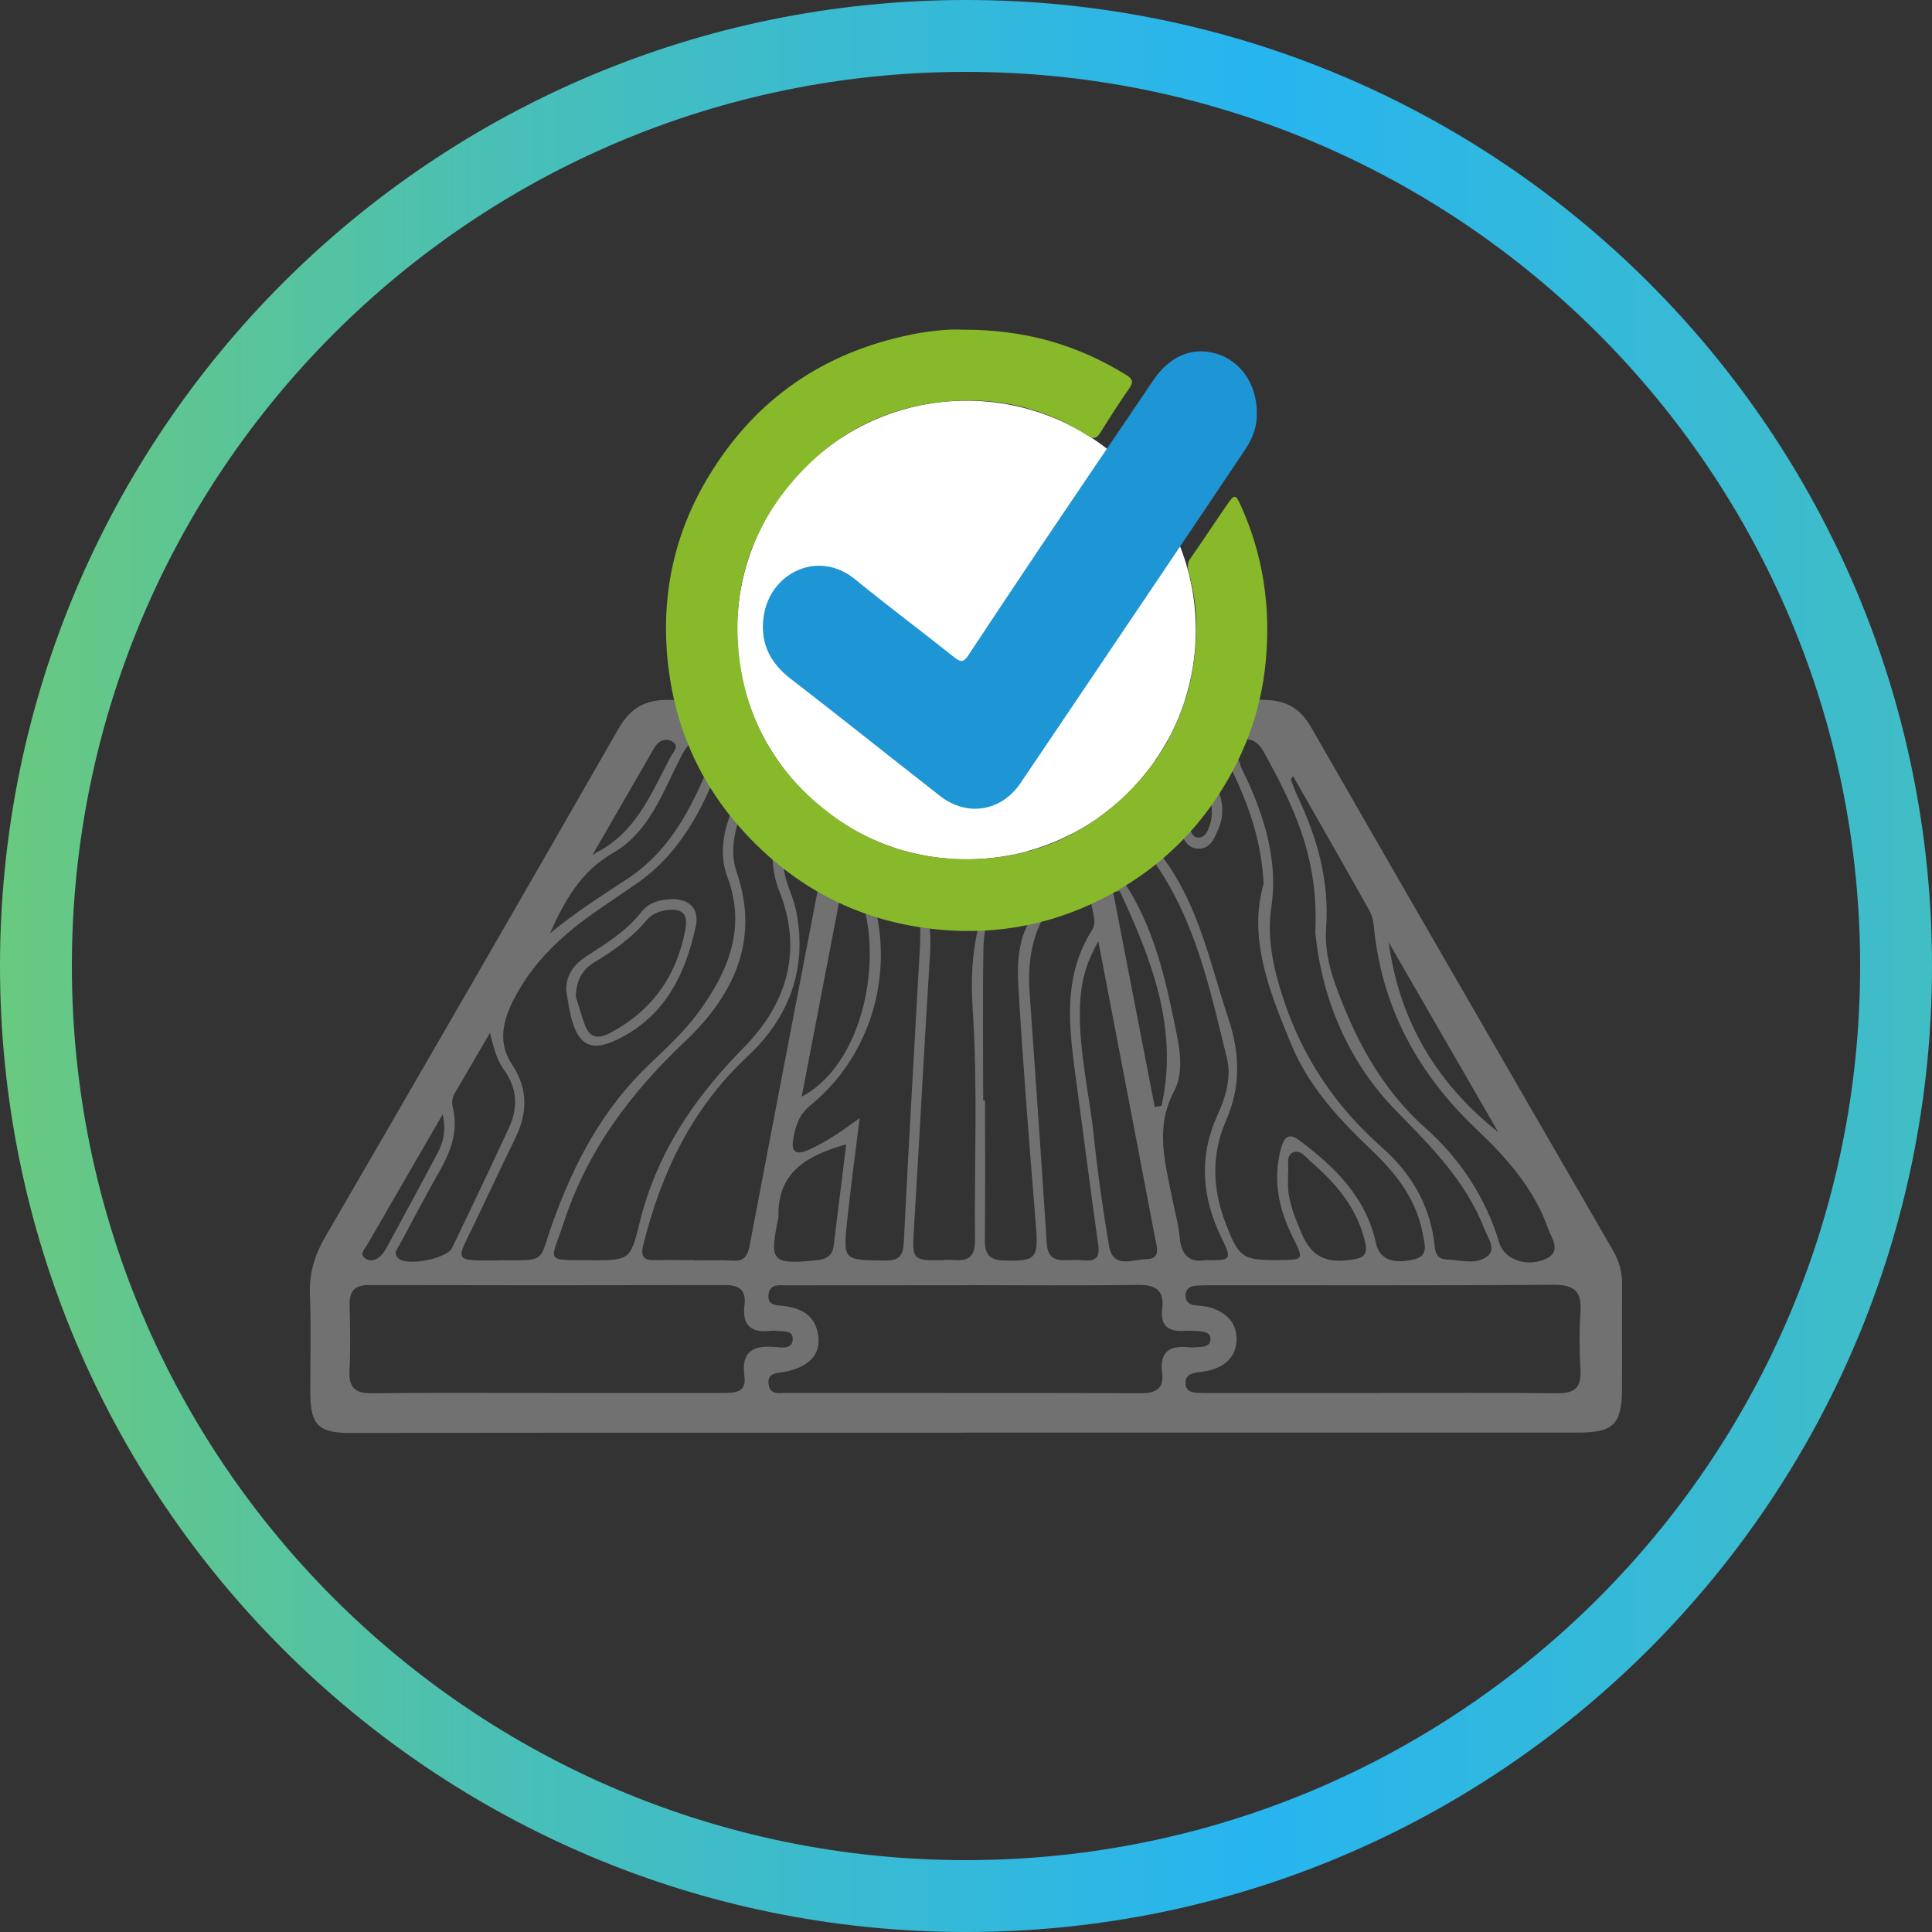 <?xml version="1.0" encoding="UTF-8"?>
<svg xmlns="http://www.w3.org/2000/svg" xmlns:xlink="http://www.w3.org/1999/xlink" viewBox="0 0 200 200">
  <rect x="0" y="0" width="200" height="200" fill="#333333" stroke="none"/>
  <defs>
    <style>
      .cls-1 {
        fill: #717171;
      }

      .cls-1, .cls-2, .cls-3, .cls-4, .cls-5 {
        stroke-width: 0px;
      }

      .cls-2 {
        fill: #fff;
      }

      .cls-3 {
        fill: #87b92a;
      }

      .cls-4 {
        fill: #1e95d4;
      }

      .cls-5 {
        fill: url(#_未命名漸層_14);
      }
    </style>
    <linearGradient id="_未命名漸層_14" data-name="未命名漸層 14" x1="0" y1="100" x2="200" y2="100" gradientUnits="userSpaceOnUse">
      <stop offset="0" stop-color="#69c97f"/>
      <stop offset=".27" stop-color="#48bfb8"/>
      <stop offset=".65" stop-color="#27b5f0"/>
      <stop offset="1" stop-color="#41bdc4"/>
    </linearGradient>
  </defs>
  <g id="_圖層_1" data-name="圖層 1">
    <g>
      <path class="cls-1" d="M99.98,148.31c-11.44,0-22.89,0-34.33,0-9.78,0-19.57.02-29.35.03-3.36,0-4.17-.8-4.18-4.23-.01-3.38.09-6.77-.04-10.15-.08-2.18.5-4.05,1.59-5.92,10.15-17.49,20.27-35,30.32-52.54,1.21-2.12,2.67-3.06,5.16-3.05,20.51.07,41.03.06,61.54,0,2.35,0,3.85.78,5.05,2.86,10.38,18.1,20.85,36.16,31.29,54.23.63,1.1.9,2.25.89,3.5-.02,3.6.01,7.2-.01,10.8-.03,3.59-.9,4.46-4.48,4.46-21.15,0-42.3,0-63.45,0ZM56.67,144.2c6.05,0,12.09,0,18.14,0,1.23,0,2.49-.02,2.25-1.74-.37-2.67,1.02-3.23,3.28-3.01.65.06,1.68.21,1.72-.78.05-1.03-.97-.8-1.64-.9-.21-.03-.43-.03-.65,0-2.04.24-2.97-.59-2.7-2.69.19-1.48-.51-2.05-1.99-2.05-12.31.03-24.61.03-36.92,0-1.54,0-2,.7-1.97,2.12.06,2.23.1,4.47-.01,6.69-.09,1.77.55,2.42,2.35,2.39,6.04-.08,12.09-.03,18.14-.03ZM130.81,91.51c-.26-5.43-2.19-9.75-4.39-13.98-.07-.13-.15-.25-.24-.36-.4-.53-.98-.72-1.53-.46-.66.32-.2.88-.04,1.31.45,1.21.94,2.41,1.43,3.6.57,1.39.7,2.79.09,4.19-.4.91-.78,2-1.98,2.04-1.23.05-1.65-1.01-2.03-1.95-1.19-2.94-2.87-5.63-4.41-8.39-.54-.98-1.35-1.11-2.18-.79-1.06.4-.38,1.26-.16,1.83,1.36,3.64,2.82,7.23,5.15,10.4,3.62,4.94,4.77,10.87,6.65,16.52,1.19,3.56,1.29,7.01-.24,10.5-1.55,3.54-1.43,7.12-.04,10.7,1.38,3.55,1.75,3.81,5.52,3.77,2.56-.02,2.58-.03,1.45-2.3-1.47-2.92-2.13-5.94-1.27-9.18.27-1.03.69-1.84,1.91-.92,3.69,2.77,6.9,5.89,7.94,10.64.36,1.66,1.67,2.19,3.86,1.71,1.66-.36,1.17-1.57,1-2.57-.63-3.66-2.81-6.38-5.41-8.85-3.34-3.18-6.43-6.52-8.25-10.92-2.28-5.52-4.44-10.99-2.83-16.57ZM51.62,130.46c5.07-.02,4.08.35,5.59-3.88,2.21-6.19,5.2-11.83,10.02-16.41,1.82-1.73,3.7-3.48,5.16-5.49,3.01-4.15,4.89-8.64,2.9-13.92-.73-1.95-.52-3.99.13-5.94.75-2.25,1.56-4.49,2.39-6.71.55-1.47-.25-1.61-1.37-1.47-1.38.17-1.55,1.43-1.9,2.37-1.85,4.93-4.25,9.46-8.75,12.54-1.31.89-2.62,1.78-3.92,2.68-3.36,2.31-6.34,5-8.35,8.6-1.3,2.33-2.18,4.85-.53,7.34,1.72,2.59,1.62,5.09.31,7.75-1.4,2.84-2.73,5.72-4.1,8.57-2.01,4.19-2.44,3.99,2.41,3.99ZM100,133.05c-6.18,0-12.37,0-18.55.01-.74,0-1.75-.2-1.89.92-.15,1.18.82,1.13,1.6,1.22,2.02.23,3.41,1.18,3.57,3.34.13,1.8-1.11,2.99-3.41,3.46-.8.17-1.94.02-1.75,1.34.16,1.11,1.19.85,1.93.85,12.22.02,24.45,0,36.67.03,1.56,0,2.34-.52,2.13-2.12-.28-2.16.79-2.85,2.76-2.63.35.04.72,0,1.08-.02.51-.04,1.1-.09,1.16-.72.07-.8-.59-.87-1.18-.92-.5-.04-1.01-.07-1.51-.04-1.6.11-2.53-.48-2.3-2.22.27-2.06-.73-2.57-2.63-2.54-5.9.09-11.79.03-17.69.03ZM142.85,144.2c6.11,0,12.23-.04,18.34.03,1.74.02,2.52-.53,2.42-2.35-.1-2.01-.14-4.03,0-6.04.16-2.18-.66-2.86-2.83-2.84-11.87.09-23.73.04-35.6.05-.5,0-1.01.01-1.51.06-.57.06-.93.39-.94.98-.01.59.31.93.89,1.02.57.08,1.16.09,1.7.25,1.59.49,2.69,1.54,2.69,3.24,0,1.7-1.04,2.78-2.67,3.23-.48.13-.99.18-1.49.26-.62.09-1.13.33-1.12,1.06,0,.88.64,1.02,1.34,1.04.5.02,1.01.02,1.51.02,5.75,0,11.51,0,17.26,0ZM97.57,130.46c1.25-.26,3.38.81,3.36-2.06-.07-7.98.29-15.99-.24-23.94-.41-6.14.62-11.46,4.46-16.35,2.29-2.92,2.48-6.48,1.84-10.1-.22-1.25-.92-1.44-1.97-1.41-1.3.03-1.04.9-.99,1.67.23,3.69-1.15,6.9-2.99,9.96-.42.69-.98,1.31-1.9,1.18-.94-.14-1.2-.92-1.38-1.72-.73-3.15-1.52-6.29-1.63-9.55-.03-.78-.15-1.44-1.13-1.5-.91-.05-1.34.43-1.41,1.26-.37,4.36-1.13,8.77,1.05,12.89,1.32,2.5,1.81,5.09,1.64,7.9-.59,9.39-1.08,18.79-1.65,28.19-.22,3.6-.26,3.6,2.95,3.58ZM61.08,130.46c3.95,0,4.19.06,5.1-3.75,1.74-7.25,5.64-13.02,10.82-18.27,4.4-4.48,6.17-9.94,3.66-16.23-.93-2.32-.82-4.82-.28-7.23.47-2.1,1.25-4.13,1.75-6.22.16-.66,1.12-1.78-.35-2.08-1.08-.22-2.3-.32-2.8,1.23-.78,2.39-1.75,4.72-2.54,7.1-.57,1.73-.77,3.58-.17,5.31,2.45,7.14-.46,12.85-5.34,17.47-5.67,5.36-10.12,11.3-12.56,18.74-1.36,4.14-2.15,3.92,2.75,3.92ZM88.99,115.74c-.48,3.94-.94,7.27-1.29,10.6-.43,4.14-.39,4.09,3.78,4.15,1.42.02,2.01-.29,2.08-1.86.48-9.84,1.07-19.68,1.61-29.52.12-2.23.35-4.54-.85-6.54-2.61-4.37-2.29-9.1-1.95-13.85.06-.79.65-1.83-.73-2.06-1.34-.23-1.71.66-1.9,1.78-.43,2.48-.88,4.96-1.44,7.42-.31,1.35-.07,2.46.59,3.69,4.42,8.25,2.31,18.94-4.96,24.84-1.22.99-1.57,2.14-1.81,3.48-.25,1.37.27,1.74,1.54,1.18,1.71-.75,3.25-1.78,5.33-3.3ZM71.87,130.45s0,.02,0,.03c1.3,0,2.6-.07,3.88.02,1.17.09,1.61-.32,1.84-1.5,3.18-16.74,6.42-33.48,9.63-50.22.15-.77.72-1.91-.62-2.08-1.02-.12-2.53-.72-2.99.84-1.17,3.98-2.91,7.85-2.5,12.17.15,1.62.98,3,1.3,4.55,1.22,5.98-.73,11.08-5,15.07-5.77,5.39-8.95,12.04-10.81,19.51-.28,1.12-.06,1.65,1.17,1.61,1.37-.04,2.73,0,4.1,0ZM136.16,96.54c.4-7.98-2.42-13.4-5.38-18.78-.66-1.19-1.74-1.53-2.71-1-1.11.61.05,1.49.26,2.21.24.82.71,1.57,1.05,2.36,1.73,4.01,2.88,8.13,2.23,12.57-.47,3.2.19,6.25,1.18,9.31,1.99,6.19,5.45,11.32,10.31,15.61,2.87,2.53,4.8,5.71,5.35,9.6.12.83.04,1.9,1.24,1.95,1.48.05,3.17.65,4.37-.4.82-.72-.07-1.9-.42-2.8-1.9-4.9-5.51-8.51-9.1-12.17-5.43-5.53-7.79-12.4-8.38-18.45ZM101.78,113.92c.06,0,.13,0,.19,0,0,4.82.03,9.63-.02,14.45-.01,1.42.44,2.08,1.97,2.12,3.35.09,3.59-.2,3.31-3.67-.67-8.3-1.34-16.61-1.82-24.92-.15-2.64.1-5.5,1.92-7.59,4.29-4.89,4.52-10.3,2.67-16.13-.22-.68-.22-1.58-1.22-1.45-1.12.14-.73,1.04-.63,1.7.65,4.36-.41,8.25-3.14,11.72-1.82,2.31-3.14,4.88-3.2,7.86-.1,5.31-.03,10.62-.03,15.92ZM124.7,130.45c2.81.05,2.86-.02,1.73-2.35-2.02-4.17-2.35-8.38-.39-12.68.85-1.86,1.45-3.92.97-5.87-1.72-7.03-3.22-14.18-7.5-20.28-2-2.85-3.41-5.99-4.67-9.21-.34-.87-.63-1.76-.95-2.63-.16-.43-.44-.79-.94-.7-.55.1-.63.55-.51,1,1.11,4.49.98,9.3,3.76,13.36,3.33,4.85,4.51,10.5,5.65,16.15.4,1.96.56,4.08-.31,5.72-2.03,3.84-.89,7.53-.15,11.3.25,1.27.62,2.53.73,3.81.15,1.8.96,2.64,2.59,2.39ZM133.85,80.34c-.15.26-.23.33-.22.37.23.6.45,1.21.73,1.8,2.02,4.29,3.27,8.74,2.92,13.56-.14,1.95.25,3.86.91,5.72,2.04,5.69,4.75,10.87,9.39,15,3.57,3.18,6.21,7.16,7.62,11.85.51,1.71,2.76,2.57,4.76,1.71,1.78-.76.65-2.16.31-3.14-1.44-4.11-4.26-7.31-7.36-10.25-6.09-5.75-9.87-12.63-10.69-21.05-.05-.56-.19-1.17-.46-1.65-2.59-4.62-5.22-9.22-7.9-13.92ZM111.95,88.52c-.99,1.74-1.59,3.26-2.58,4.45-2.39,2.86-3.03,6.13-2.79,9.69.6,8.68,1.22,17.36,1.78,26.04.08,1.31.67,1.8,1.89,1.75.65-.02,1.3-.04,1.94.02,1.23.13,1.68-.3,1.5-1.59-.79-5.63-1.51-11.26-2.27-16.89-.72-5.38-1.52-10.76,1.64-15.73.29-.45.26-.97.16-1.47-.4-1.97-.8-3.94-1.28-6.27ZM113.7,97.45c-1.38,2.38-1.83,4.49-1.9,6.73-.15,4.63.99,9.12,1.46,13.68.38,3.71.93,7.41,1.54,11.08.41,2.47,2.48,1.42,3.84,1.41,1.61,0,1.1-1.3.92-2.26-.79-4.16-1.58-8.32-2.38-12.48-1.13-5.9-2.26-11.8-3.48-18.16ZM50.72,106.92c-1.22,2.09-2.44,4.19-3.66,6.28-.27.46-.31.93-.18,1.46.59,2.41-.22,4.52-1.38,6.58-1.42,2.51-2.76,5.05-4.12,7.59-.25.47-.76,1-.05,1.5,1.03.73,4.94-.05,5.47-1.15,2-4.15,3.98-8.3,5.91-12.49.94-2.04.82-4.06-.53-5.93-.78-1.09-1.08-2.33-1.46-3.84ZM82.99,113.53c7.66-4.1,8.93-18.45,4.52-23.51-1.51,7.88-3,15.61-4.52,23.51ZM56.95,96.61c2.53-2.1,5.26-3.84,7.96-5.61,4.81-3.15,7-8.05,9.03-13.1.38-.95.05-1.25-.94-1.33-1.46-.12-2,.77-2.55,1.85-1.86,3.64-3.24,7.72-7.01,9.89-3.35,1.93-5.02,4.98-6.5,8.29ZM87.6,118.46c-4.15,1.18-7.15,2.94-7.01,7.5,0,.07-.03.14-.04.21-.92,4.47-.64,4.74,4,4.29,1.01-.1,1.63-.47,1.75-1.51.42-3.41.85-6.82,1.3-10.49ZM133.34,122.2c-.11,1.85.65,3.76,1.5,5.69.89,2.01,2.24,2.78,4.4,2.59,2.18-.19,2.51-.53,1.87-2.67-.93-3.08-2.93-5.41-5.3-7.45-.57-.49-1.17-1.41-1.96-1.06-.8.36-.39,1.42-.51,2.17-.02.14,0,.29,0,.73ZM99.94,76.59c-1.08.17-2.86-.61-2.75,1.74.14,3.11.85,6.11,1.62,9.1.29,1.11.94,1.03,1.44.16,1.4-2.44,2.61-4.98,2.75-7.86.14-2.79-.2-3.13-3.05-3.14ZM115.92,92.25c-.23.03-.46.06-.69.1,1.44,7.42,2.88,14.84,4.31,22.25.23-.04.47-.09.7-.13,1.79-8.01-1.04-15.16-4.32-22.22ZM143.76,97.55c1.07,8.04,4.93,14.58,11.33,19.64-3.78-6.55-7.56-13.1-11.33-19.64ZM125.45,84.28c.06-2.3-1.24-3.75-1.66-5.47-.48-1.96-1.74-2.37-3.52-2.24-1.31.1-1.82.57-1.01,1.71,1.6,2.24,2.57,4.78,3.77,7.21.24.5.38,1.24,1.05,1.22.75-.02.97-.77,1.18-1.37.16-.47.17-.98.19-1.06ZM45.83,115.35c-2.75,4.75-5.3,9.14-7.84,13.54-.23.4-.78.89-.26,1.32.55.45,1.24.26,1.73-.25.29-.3.51-.69.71-1.07,1.71-3.15,3.41-6.29,5.09-9.45.62-1.16.95-2.38.56-4.09ZM61.32,88.52c.78-.46,1-.59,1.22-.72,3.57-2.21,5.02-5.97,6.87-9.43.26-.48,1.01-1.16.13-1.64-.69-.37-1.4-.03-1.81.69-2.03,3.52-4.06,7.03-6.4,11.09Z"/>
      <path class="cls-1" d="M58.61,102.54c-.02-1.72.9-2.78,2.16-3.59,2.05-1.32,4.11-2.6,5.65-4.57.73-.94,1.89-1.27,3.09-1.3,1.88-.04,2.92,1.01,2.51,2.84-1.05,4.76-2.98,8.94-7.58,11.42-3.02,1.63-4.53,1.14-5.35-2.15-.22-.9-.33-1.83-.48-2.66ZM59.6,103.14c.24.77.55,1.87.94,2.94.47,1.3,1.3,1.53,2.54.89,4.38-2.29,6.95-5.88,7.86-10.7.32-1.68-.29-2.27-2-2.04-.83.11-1.54.46-2.05,1.08-1.5,1.79-3.37,3.1-5.35,4.3-1.19.72-1.87,1.75-1.93,3.53Z"/>
      <g>
        <circle class="cls-2" cx="100.05" cy="65.22" r="23.74"/>
        <path class="cls-3" d="M99.63,34.13c6.53-.03,11.94,1.59,16.95,4.68.64.39.8.71.33,1.38-1.04,1.49-2.03,3.03-2.99,4.58-.38.61-.7.73-1.33.32-4-2.6-8.44-3.79-13.15-3.62-7.13.26-13.06,3.16-17.65,8.68-4.01,4.82-5.81,10.4-5.38,16.62.5,7.13,3.62,12.93,9.32,17.31,4.79,3.69,10.24,5.21,16.21,4.8,5.21-.36,9.81-2.33,13.73-5.8,5.53-4.89,8.18-11.08,8.17-18.43,0-1.83-.31-3.63-.78-5.4-.13-.5-.18-.94.16-1.42,1.31-1.88,2.57-3.8,3.88-5.69.66-.97.82-.96,1.29.07,2.39,5.21,3.18,10.67,2.63,16.36-.51,5.31-2.39,10.13-5.39,14.48-2.5,3.62-5.68,6.58-9.47,8.85-5.54,3.32-11.56,4.83-17.98,4.41-8.28-.55-15.32-3.9-20.99-10-4.55-4.89-7.23-10.71-8.01-17.33-.84-7.06.53-13.71,4.26-19.81,4.82-7.89,11.82-12.69,20.86-14.53,1.96-.4,3.96-.59,5.34-.51Z"/>
        <path class="cls-4" d="M130.1,42.78c.06,1.38-.45,2.64-1.24,3.82-2.69,4-5.37,8.01-8.07,12.01-3.68,5.47-7.36,10.93-11.05,16.39-1.36,2.02-2.73,4.05-4.1,6.07-1.98,2.93-5.53,3.51-8.31,1.34-2.85-2.22-5.69-4.47-8.53-6.71-2.31-1.82-4.62-3.64-6.95-5.43-2.32-1.78-3.32-4.08-2.7-6.97.88-4.09,5.63-6.37,9.34-3.35,3.4,2.77,6.91,5.39,10.34,8.13.63.5.95.45,1.38-.2,2.43-3.68,4.88-7.35,7.34-11.02,3.25-4.83,6.52-9.65,9.79-14.47.68-1,1.36-2,2.03-3,1.7-2.53,4.05-3.53,6.54-2.78,2.55.77,4.2,3.17,4.2,6.15Z"/>
      </g>
    </g>
  </g>
  <g id="_圖層_2" data-name="圖層 2">
    <path class="cls-5" d="M100,0C44.77,0,0,44.77,0,100s44.77,100,100,100,100-44.77,100-100S155.23,0,100,0ZM100,192.56c-51.12,0-92.56-41.44-92.56-92.56S48.88,7.44,100,7.44s92.56,41.44,92.56,92.56-41.44,92.56-92.56,92.56Z"/>
  </g>
</svg>